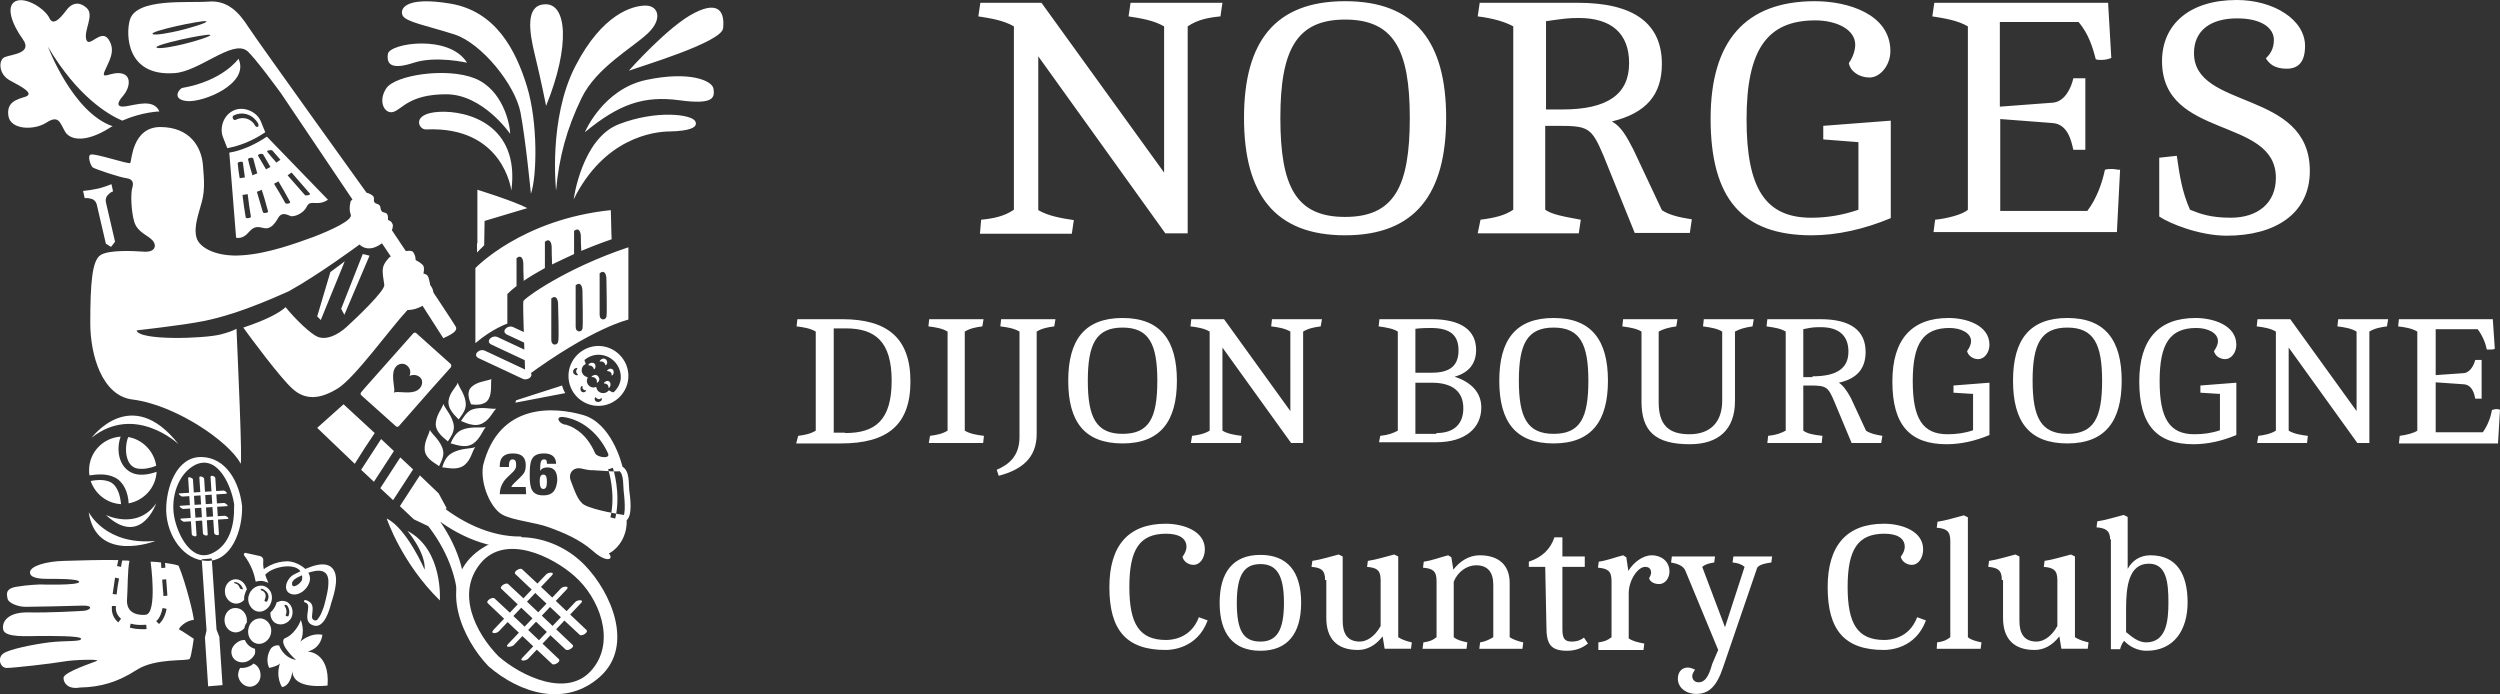 <?xml version="1.0" encoding="utf-8"?>
<!-- Generator: Adobe Illustrator 22.0.1, SVG Export Plug-In . SVG Version: 6.00 Build 0)  -->
<svg version="1.1" id="Calque_1" xmlns="http://www.w3.org/2000/svg" xmlns:xlink="http://www.w3.org/1999/xlink" x="0px" y="0px"
	 viewBox="0 0 625.8 173.8" style="enable-background:new 0 0 625.8 173.8;" xml:space="preserve">
<rect x="0" y="0" width="625.8" height="173.8" fill="#333333" stroke="none"/>
<style type="text/css">
	.st0{fill:#FFFFFF;}
</style>
<g>
	<path class="st0" d="M302.3,155.3c-2.6,7.1-9.2,7.4-10.5,7.4c-9.8,0-14.1-4.9-14.1-15.7c0-10.5,4.8-15.9,14.1-15.9
		c4.4,0,9.8,1.8,9.8,6.4c0,2.3-1.3,3.9-2.8,3.9c-1.3,0-2.5-0.8-2.8-2c0.7-1,1-1.8,1-2.5c0-2.3-2.1-3.3-5.1-3.3
		c-6.6,0-9.2,3.9-9.2,13.3c0,9.3,2.5,13.3,9.2,13.3c1.3,0,6.2-0.3,8.2-5.7L302.3,155.3L302.3,155.3z M305.3,150.9
		c0-7.7,3.4-12,10.2-12c6.7,0,10.2,4.1,10.2,12c0,7.7-3.4,12-10.2,12C308.7,162.9,305.3,158.6,305.3,150.9z M321.4,150.9
		c0-6.9-1.8-9.7-5.9-9.7c-4.1,0-5.9,2.8-5.9,9.7c0,6.9,1.6,9.7,5.9,9.7C319.6,160.6,321.4,157.8,321.4,150.9z M331.7,145.2
		c0-2.5-1-3.1-3.4-3.3l0.2-1.5c2.1-0.3,4.6-1.1,6.6-1.6l1,0.5v16.1c0,3.1,1.1,5.2,4.3,5.2c1.5,0,3.6-1,5.2-3.9v-11.5
		c0-2.5-1-3.1-3.4-3.3l0.2-1.5c2.1-0.3,4.6-1.1,6.6-1.6l1,0.5v20.2c0.7,0.5,2,1,3.4,1.3l-0.2,1.6h-6.6l-0.5-3.1
		c-1.8,2.3-3.9,3.4-6.2,3.4c-5.2,0-7.9-2.8-7.9-8v-9.5H331.7L331.7,145.2z M356.3,160.8c1.5-0.2,2.3-0.5,3.3-1.3v-14.1
		c0-2.5-1-3.1-3.4-3.3l0.2-1.5c2.1-0.3,4.1-1.1,6.1-1.6l0.8,0.5l0.5,3.1c1.6-2.1,3.9-3.6,6.6-3.6c4.8,0,7.5,2.5,7.5,6.9v13.6
		c0.7,0.5,2,1,3.4,1.3l-0.2,1.6h-10.8l0.2-1.6c1.3-0.2,2.3-0.7,3.3-1.3v-13.1c0-3.3-1.5-4.9-4.3-4.9c-2.3,0-4.6,1.6-5.6,4.1v13.9
		c0.8,0.7,2,1,3.4,1.3l-0.2,1.6h-11L356.3,160.8L356.3,160.8z M386.8,141.9h-4.1v-1.3c3.3-1.1,5.4-3.1,6.4-6.1h2v4.8h5.6v2.6h-5.6
		v15.3c0,2.1,0.2,3.4,2.3,3.4c1.5,0,2.5-0.5,3.1-1l1,1.5c-0.7,0.5-2.3,1.8-5.2,1.8c-4.3,0-5.2-1.8-5.2-6.1L386.8,141.9L386.8,141.9z
		 M400.1,160.8c1.5-0.2,2.3-0.5,3.3-1.3v-14.1c0-2.5-1-3.1-3.4-3.3l0.2-1.5c2.1-0.3,4.1-1.1,6.1-1.6l0.8,0.5l0.5,3.4
		c1.3-2.1,3.6-3.9,5.9-3.9c2.1,0,4.4,1.3,4.4,4.1c0,1.5-1,3.1-2.6,3.1c-1.1,0-2.3-0.5-2.5-1.5c0.2-0.2,0.5-1,0.5-1.3
		c0-1-0.5-1.5-1.5-1.5c-1.8,0-4.1,3.3-4.1,6.6v11.3c1,0.7,2.3,1,3.9,1.3l-0.2,1.6h-11.3V160.8z M430.1,162.7l-8.2-19.8
		c-0.5-1.3-2-1.8-3.6-2.1l0.2-1.5h10.8l-0.2,1.5c-1.1,0.2-2,0.3-3,1.1l5.7,15.1l4.9-15.1c-0.8-0.7-1.8-1-3-1.1l0.2-1.5h9.7l-0.2,1.5
		c-1.3,0.2-3.3,0.5-3.6,1.5l-8.5,24.8c-1.6,4.8-3.6,6.6-6.7,6.6c-2.6,0-4.6-1.6-4.6-3.8c0-1.8,1.1-2.8,2.5-2.8
		c0.5,0,1.1,0.2,1.8,0.5c-0.3,0.5-0.7,1.1-0.7,1.6c0,1,0.7,1.6,1.6,1.6c1.5,0,2.5-1.3,3.4-4.6L430.1,162.7z M482.1,155.3
		c-2.6,7.1-9.2,7.4-10.5,7.4c-9.8,0-14.1-4.9-14.1-15.7c0-10.5,4.8-15.9,14.1-15.9c4.4,0,9.8,1.8,9.8,6.4c0,2.3-1.3,3.9-2.8,3.9
		c-1.3,0-2.5-0.8-2.8-2c0.7-1,1-1.8,1-2.5c0-2.3-2.1-3.3-5.1-3.3c-6.6,0-9.2,3.9-9.2,13.3c0,9.3,2.5,13.3,9.2,13.3
		c1.3,0,6.2-0.3,8.2-5.7L482.1,155.3L482.1,155.3z M484.9,160.8c1.5-0.2,2.3-0.5,3.3-1.3v-24.1c0-2.5-1-3.1-3.4-3.3l0.2-1.5
		c2.1-0.3,4.6-1.1,6.6-1.6l1,0.5v30c0.8,0.7,2,1,3.4,1.3l-0.2,1.6h-11L484.9,160.8L484.9,160.8z M501.1,145.2c0-2.5-1-3.1-3.4-3.3
		l0.2-1.5c2.1-0.3,4.6-1.1,6.6-1.6l1,0.5v16.1c0,3.1,1.1,5.2,4.3,5.2c1.5,0,3.6-1,5.2-3.9v-11.5c0-2.5-1-3.1-3.4-3.3l0.2-1.5
		c2.1-0.3,4.6-1.1,6.6-1.6l1,0.5v20.2c0.7,0.5,2,1,3.4,1.3l-0.2,1.6h-6.6l-0.5-3.1c-1.8,2.3-3.9,3.4-6.2,3.4c-5.2,0-7.9-2.8-7.9-8
		v-9.5H501.1L501.1,145.2z M528.2,135c0-2.1-1-2.8-3.4-3l0.2-1.5c2.1-0.3,4.6-1.1,6.6-1.6l1,0.5v13c1.1-2,3-3.4,5.7-3.4
		c6.7,0,9.3,4.9,9.3,11.8s-3.4,12.1-10.3,12.1c-2.3,0-4.3-1.1-5.6-2.5c-0.5,0.7-0.8,1.3-1,2.1h-2.3V135H528.2L528.2,135z
		 M532.3,158.3c1.3,1.1,3,2.5,4.9,2.5c5.1,0,5.6-5.4,5.6-10c0-5.1-0.5-9.7-4.9-9.7c-5.1,0-5.7,5.9-5.7,11.3v5.9H532.3z"/>
	<path class="st0" d="M245.6,55c3-0.3,5.7-0.8,8.2-2.5V6.6c-2.6-1.5-5.7-2-8.9-2.5l0.5-3.4h15.3l30.7,42.5V6.6
		c-2.6-1.5-5.7-2-8.9-2.5l0.5-3.4h23l-0.5,3.4c-3,0.3-5.7,0.8-8.2,2.5v51.8h-5.6l-31.8-44.3v38.5c2.6,1.5,5.7,2,8.9,2.5l-0.5,3.4
		h-23L245.6,55L245.6,55z M311.4,29.5c0-19,7.7-29.2,25.3-29.2s25.3,10.2,25.3,29.2s-7.7,29.4-25.3,29.4S311.4,48.6,311.4,29.5z
		 M352.9,29.5c0-17.2-4.1-24.6-16.2-24.6c-12.1,0-16.2,7.5-16.2,24.6c0,17.2,3.9,24.8,16.2,24.8S352.9,46.7,352.9,29.5z M370.6,55
		c3.8-0.5,6.1-1.1,8.2-2.5V6.6c-2-1.1-4.9-2-8.9-2.5l0.5-3.4H395c13.9,0,21,5.1,21,15.3c0,7.7-3.9,12.3-12.5,14.4
		c2.3,1.3,3.6,3.6,5.4,7.1l7.1,15.1c1.6,1.1,4.1,1.8,7.5,2.3l-0.5,3.4h-13.8L401.4,39c-3-7.1-3.8-7.5-11.5-7.5h-3.1v21
		c1.6,1.1,3.9,1.6,8.9,2.5l-0.5,3.4h-25.3L370.6,55L370.6,55z M391.1,27.4c11.3,0,16.7-3.8,16.7-11.6c0-7.4-4.4-11.3-12.6-11.3
		c-2.8,0-3.9,0.2-8.2,0.8v22.1H391.1z M465.4,35.6l-9-0.7v-3.4l16.9-1.3v24.4c-6.7,2.8-13.5,4.3-19.8,4.3
		c-17.4,0-25.3-9.2-25.3-29.2c0-19.4,8.7-29.4,26.1-29.4c8.4,0,18.9,3.3,18.9,12.5c0,3.6-2.6,6.6-5.2,6.6s-4.8-1.5-5.2-3.6
		c1.1-1.6,1.6-3.3,1.6-4.6c0-3.9-4.8-6.1-10-6.1c-12.1,0-17.2,7.4-17.2,24.8s4.8,24.6,16.2,24.6c4.1,0,8-0.7,11.8-2V35.6L465.4,35.6
		L465.4,35.6z M484.4,55c3-0.3,6.9-1.3,8.2-2.5V6.6c-2.6-1.5-5.7-2-8.9-2.5l0.5-3.4h43.5l0.8,13.8c-0.7,0.3-1.5,0.5-2.6,0.5
		c-0.5,0-1,0-1.3-0.2c-0.7-2.8-1.8-6.4-4.3-9.3h-19.7v21.2l13.3-1c3.1-0.3,4.6-3.9,5.1-6.1h3v17.9h-3c-0.5-2.1-1.3-6.4-5.2-6.7
		l-13.1-1v23h21.8c2.5-3.3,3.8-7.4,4.4-10.3c0.7-0.2,1.1-0.2,1.8-0.2c0.7,0,1.1,0.2,2,0.2l-0.8,15.6h-45.9L484.4,55L484.4,55z
		 M540.3,39.5l4.6-0.5c0.7,4.9,1.3,9,3.3,13.5c2.5,1,5.1,2,10.2,2c6.7,0,11.3-3.6,11.3-10c0-15.4-28.5-9.5-28.5-29.2
		c0-9.2,6.9-15.3,18.7-15.3c9.2,0,17.1,4.9,17.1,11.5c0,3.8-1.5,5.7-4.6,5.7s-4.4-1.3-5.2-2.6c0.8-0.8,2-2.1,2-4.6
		c0-3-3.1-5.4-9.2-5.4c-6.6,0-10.8,3-10.8,8.7c0,14.3,29,9,29,29.5c0,10.7-8.7,16.2-20.8,16.2c-6.9,0-14.4-3.1-16.9-4.8V39.5
		L540.3,39.5z M199.8,109.1c1.6-0.2,3.1-0.5,4.4-1.3V83c-1.3-0.8-3.1-1.1-4.8-1.3l0.2-1.8h11.2c11.2,0,17.1,4.6,17.1,15.6
		S222,111,210.5,111h-11.2L199.8,109.1z M211.6,108.4c7.4,0,11.6-3.1,11.6-13.1c0-9.8-4.1-13.1-11.5-13.1c-2.3,0-2.5,0-3,0v26.1h2.8
		L211.6,108.4L211.6,108.4z M232.8,109.1c1.6-0.2,3.1-0.5,4.4-1.3V83c-1.3-0.8-3.1-1.1-4.8-1.3l0.2-1.8h13.6l-0.3,1.8
		c-1.6,0.2-3.1,0.5-4.4,1.3v24.8c1.3,0.8,3.1,1.1,4.8,1.3l-0.2,1.8h-13.6L232.8,109.1z M249.5,117.6c3-1.3,5.7-3.4,5.7-8.2V83
		c-1.3-0.8-3.1-1.1-4.8-1.3l0.2-1.8h13.6l-0.3,1.8c-1.6,0.2-3.1,0.5-4.4,1.3v25.6c0,6.1-3.8,9-9.5,10.5L249.5,117.6z M267.4,95.3
		c0-10.2,4.1-15.7,13.6-15.7c9.5,0,13.6,5.6,13.6,15.7S290.5,111,281,111C271.5,111,267.4,105.6,267.4,95.3z M289.7,95.3
		c0-9.2-2.1-13.3-8.7-13.3c-6.6,0-8.7,4.1-8.7,13.3s2.1,13.3,8.7,13.3C287.6,108.6,289.7,104.7,289.7,95.3z M298.4,109.1
		c1.6-0.2,3.1-0.5,4.4-1.3V83c-1.3-0.8-3.1-1.1-4.8-1.3l0.2-1.8h8.2l16.6,23V83c-1.3-0.8-3.1-1.1-4.8-1.3l0.2-1.8h12.5l-0.3,1.8
		c-1.6,0.2-3.1,0.5-4.4,1.3v27.9h-3l-17.2-23.9v20.8c1.3,0.8,3.1,1.1,4.8,1.3l-0.2,1.8h-12.5L298.4,109.1L298.4,109.1z M345.5,109.1
		c2-0.2,3.3-0.7,4.4-1.3V83c-1.1-0.7-2.6-1-4.8-1.3l0.2-1.8h13c7.5,0,11.2,2.8,11.2,7.7c0,3.4-1.8,5.7-5.4,6.7
		c4.1,1.3,6.7,3.9,6.7,7.7c0,5.2-4.1,8.7-11.2,8.7h-14.4L345.5,109.1L345.5,109.1z M358.4,93.3c4.6,0,6.7-1.8,6.7-5.6
		s-2.1-5.6-6.9-5.6c-0.8,0-2.3,0-3.9,0.2v11L358.4,93.3L358.4,93.3z M359.6,108.4c4.4,0,6.7-2.3,6.7-6.2c0-4.1-2.6-6.4-7.9-6.4h-4.1
		v12.8h5.2L359.6,108.4L359.6,108.4z M375.3,95.3c0-10.2,4.1-15.7,13.6-15.7c9.5,0,13.6,5.6,13.6,15.7s-4.1,15.7-13.6,15.7
		C379.4,111,375.3,105.6,375.3,95.3z M397.6,95.3c0-9.2-2.1-13.3-8.7-13.3c-6.6,0-8.7,4.1-8.7,13.3s2.1,13.3,8.7,13.3
		C395.5,108.6,397.6,104.7,397.6,95.3z M410.9,83c-1.1-0.7-2.6-1-4.8-1.3l0.2-1.8h13.6l-0.3,1.8c-2.1,0.3-3.3,0.7-4.4,1.3v17.7
		c0,5.7,2.5,8,7.7,8s8.2-3,8.2-8.4V83c-1.1-0.7-2.6-1-4.8-1.3l0.2-1.8H439l-0.3,1.8c-2.1,0.3-3.3,0.7-4.4,1.3v17.4
		c0,7.1-4.1,10.8-11.3,10.8c-8.7,0-12.1-3.3-12.1-10.7V83L410.9,83L410.9,83z M442.6,109.1c2-0.2,3.3-0.7,4.4-1.3V83
		c-1.1-0.7-2.6-1-4.8-1.3l0.2-1.8h13.3c7.5,0,11.3,2.8,11.3,8.2c0,4.1-2.1,6.7-6.7,7.7c1.1,0.7,2,2,3,3.8l3.8,8.2
		c1,0.7,2.3,1,4.1,1.3l-0.3,1.8h-7.4l-4.3-10.3c-1.6-3.8-2-4.1-6.2-4.1h-1.6v11.3c1,0.7,2.1,1,4.8,1.3l-0.2,1.8h-13.6L442.6,109.1z
		 M453.7,94.2c6.1,0,9-2,9-6.2c0-3.9-2.3-6.1-6.9-6.1c-1.5,0-2.1,0-4.4,0.5v12h2.3L453.7,94.2L453.7,94.2z M493.8,98.6l-4.8-0.3
		v-1.8l9-0.7v13.1c-3.6,1.5-7.2,2.3-10.7,2.3c-9.3,0-13.6-4.9-13.6-15.7c0-10.5,4.8-15.9,14.1-15.9c4.4,0,10.2,1.8,10.2,6.7
		c0,2-1.3,3.6-2.8,3.6c-1.3,0-2.5-0.8-2.8-2c0.7-1,1-1.8,1-2.5c0-2.1-2.6-3.3-5.4-3.3c-6.6,0-9.2,3.9-9.2,13.3s2.5,13.3,8.7,13.3
		c2.3,0,4.4-0.3,6.4-1v-9.2L493.8,98.6L493.8,98.6z M503.9,95.3c0-10.2,4.1-15.7,13.6-15.7c9.5,0,13.6,5.6,13.6,15.7
		s-4.1,15.7-13.6,15.7C508,111,503.9,105.6,503.9,95.3z M526.2,95.3c0-9.2-2.1-13.3-8.7-13.3c-6.6,0-8.7,4.1-8.7,13.3
		s2.1,13.3,8.7,13.3C524.1,108.6,526.2,104.7,526.2,95.3z M555.6,98.6l-4.8-0.3v-1.8l9-0.7v13.1c-3.6,1.5-7.2,2.3-10.7,2.3
		c-9.3,0-13.6-4.9-13.6-15.7c0-10.5,4.8-15.9,14.1-15.9c4.4,0,10.2,1.8,10.2,6.7c0,2-1.3,3.6-2.8,3.6c-1.3,0-2.5-0.8-2.8-2
		c0.7-1,1-1.8,1-2.5c0-2.1-2.6-3.3-5.4-3.3c-6.6,0-9.2,3.9-9.2,13.3s2.5,13.3,8.7,13.3c2.3,0,4.4-0.3,6.4-1v-9.2L555.6,98.6
		L555.6,98.6z M565.3,109.1c1.6-0.2,3.1-0.5,4.4-1.3V83c-1.3-0.8-3.1-1.1-4.8-1.3l0.2-1.8h8.2l16.6,23V83c-1.3-0.8-3.1-1.1-4.8-1.3
		l0.2-1.8h12.5l-0.3,1.8c-1.6,0.2-3.1,0.5-4.4,1.3v27.9h-3l-17.2-23.9v20.8c1.3,0.8,3.1,1.1,4.8,1.3l-0.2,1.8h-12.5L565.3,109.1
		L565.3,109.1z M600.7,109.1c1.6-0.2,3.6-0.7,4.4-1.3V83c-1.3-0.8-3.1-1.1-4.8-1.3l0.2-1.8H624l0.5,7.4c-0.3,0.2-0.8,0.2-1.3,0.2
		c-0.2,0-0.5,0-0.7,0c-0.3-1.5-1-3.4-2.3-5.1h-10.5v11.5l7.1-0.5c1.6-0.2,2.5-2.1,2.8-3.3h1.6v9.7h-1.6c-0.2-1.1-0.7-3.4-2.8-3.6
		l-7.1-0.5v12.5h11.8c1.3-1.8,2-3.9,2.3-5.6c0.3,0,0.7-0.2,1-0.2c0.3,0,0.7,0,1,0.2l-0.5,8.4h-24.8L600.7,109.1L600.7,109.1z"/>
</g>
<path class="st0" d="M86.3,58.9h-0.9L85,60.1L86.3,58.9z M82.7,68.1l-3.3,11.1l0.9,0.9l6-14.7C85.2,66.3,83.7,67.3,82.7,68.1
	L82.7,68.1z M94.3,59.5l0.2-0.2l-0.2-0.2V59.5z M91.7,63.8c-0.4-0.1-0.7-0.2-0.9-0.2l-5.4,13.7l0.8,1.5L92.5,64
	C92.2,63.9,92,63.9,91.7,63.8L91.7,63.8z M139.4,87c-3.6-1.7-7.3-3.4-10.9-5.1c-1.4-0.7-3.3,1.1-1.5,1.9c3.6,1.7,7.3,3.4,10.9,5.1
	C139.3,89.6,141.1,87.8,139.4,87z M107.7,71.4c0,0-0.1-0.7-0.4-1.8s-1.3-1.1-1.3-1.1s0.3-1.3,0-1.9s-1.4-1.2-1.8-1.4
	c-0.4-0.2,0.1-0.6-0.7-2s-5.9,1.1-5.9,1.1s-1.4,1.3-1.7,2.6c-0.3,1.3,0.1,2.9,0.3,4.4s-7.1,8.4-9.4,10.5s-5.1,3.4-7.3,2.5
	c-1.7-0.7-5.5-4.3-8-7.4c-1.7,1.5-4.9,3.2-10.6,5.1c1.8,2.5,9.2,12.5,12.3,15.3c3.4,3.1,7.2,2.5,11.4-0.1S97.8,82.1,102,77.6
	c3.1,0,5.4-2,6.2-3.4S107.7,71.4,107.7,71.4L107.7,71.4z M55.3,83.7c-4.2,1.1-20.6,1.6-21.1-1c0,0,11.7-1.3,16.6-2.3
	c9.9-1.9,21.3-7.5,21.5-7.5C79.9,68.7,90,61.2,90,61.2s1.6,1.9,4.5,0.4s4.1-4.5,3.8-5.4s-0.9-1-1.1-1.1s0.1-0.9-0.3-1.5
	s-1-0.2-1.4-0.8s-0.1-1.1-0.6-1.5s-1.3-0.3-1.3-1.1s0.2-1.1-1.3-1.8s-4.5,1.9-4.5,1.9s-0.6,2,0,3.4s-4.9,3.9-9.3,5.6
	c-4.4,1.6-11.5,4.2-17.8,4.6c-6.3,0.5-10.8-1.8-11.5-4.4c-0.8-2.7,0.6-6.2,1.3-8.9s0.7-4.7,0.3-9.3s-3.3-9.4-10.5-9.5
	c-7.3-0.1-7.3,8.6-7.7,9c-0.4,0.4-8.8-2.5-9.9-2.1c-0.9,0.3,0,2.8,0.5,3.2s6.8,2.5,8.4,2.7c1.7,0.2,1.9,1.2,1.5,2.5
	s-0.3,5.7,0.5,8.4s3.5,3.4,4.6,4.7c1.2,1.4,0.5,3-2.2,2.8s-8.9-0.5-10.9,0.9s-2.5,6.7-2.5,17c0,7.9,2.9,18.1,10.5,19.1
	c10.8,1.3,24.3,10.6,27.1,16c0.6,1.2-0.8-28.8-1-33.7C58.1,82.9,56.8,83.3,55.3,83.7L55.3,83.7z M12,11.7
	c7.4,12.5,15.1,17,18.6,18.5c5-2.2,9.3-2.3,9.3-2.3c-1.4-3.2-5.7-1.7-8.3-1.3c-2.5,0.4-2.4-0.8-0.8-2.6c1.6-1.8,2.3-5-0.3-5.6
	c-2.6-0.6-5.3,1.8-4.3-0.6s2.9-5,1-7.9s-4.9,2.3-5.6,0s2.1-6.1,0.1-7.9S18,0.9,16.9,2.2c-1.1,1.4-3.4,4.7-4.5,2.4
	c-1-2.3-5.9-5.5-8.5-4.3C1.3,1.6,3.1,6.2,5.7,9.8c2.6,3.6-2.9,3.8-4.5,4.5c-1.6,0.6-1.7,4.3,1.4,5.9c3,1.6,6,3.2,3.8,4
	c-2.2,0.7-4.8,1.3-4.3,4.8s6.4,3.7,9.5,1.7s3.4,0,4.6,2.1c1.1,2.1,4.8,3.2,11.1-0.7c0.3-0.2,0.6-0.4,0.9-0.5
	C18.2,28.2,12,11.7,12,11.7L12,11.7z M32.1,109.4c-1,2.4-0.9,7.4,2.4,7.9c1.5,0.2,3.1-0.1,4.6-0.7C38.6,113,35.7,110,32.1,109.4
	L32.1,109.4z M32.7,118.2c-3.1-1.7-3.6-5.8-2.5-8.9c-4.4,0.3-7.9,3.9-7.9,8.4c0,0.4,0,0.9,0.1,1.3c2.1-0.3,4.2-0.5,6.3,0.5
	c2.3,1.1,3.4,3.9,3.5,6.5c3.8-0.7,6.8-3.9,7-7.9C37,118.9,34.5,119.2,32.7,118.2z M27.2,120.5c-1.5-0.5-3-0.4-4.5-0.1
	c1.1,3.2,4,5.6,7.6,5.8C30.1,123.9,29.3,121.2,27.2,120.5L27.2,120.5z M48.5,155.2c0.1-0.8-2-9.4-3.8-13.6c-0.7-0.3-2.1-0.5-3.4-0.7
	l0.1,1.2l-1,0.1l-0.1-1.4c-1.4-0.2-2.6-0.2-2.6-0.2s1.8,13.1-1.3,13.3c-3.1,0.2-4.8-1.2-4.6-3.9c0.2-2.7,0.1-7.3,0.6-9.6
	c-0.4-0.1-1.1-0.1-1.8-0.1c-0.1,0.3-0.2,0.9-0.3,1.6l-1-0.2c0.1-0.6,0.2-1.1,0.3-1.5c-3.9-0.1-10,0.1-13.5,0.2
	c-4.6,0.1-8.6,1.3-8.6,2.9s3.3,1.6,4.5,1.6s8.1-0.1,7.8,0.8c-0.3,0.9-9.8,0.6-9.8,0.6s-3.2,0.1-6,0.6s-2.3,2-2.1,3s2.5,2,4.5,2
	s11.2-0.2,14.2-0.3s2.1,1.2,0.3,1.3c-1.5,0.1-8.2,0.5-13.8,0.4c-5-0.1-6.7,2.2-6.3,4.3s6.4,1.6,8.9,1.6s10.6-0.1,10.6,0.7
	c0,0.8-3.7,0.4-8,0.9c-3.9,0.5-10,1.7-11.5,2.8s-0.8,3.6,0.9,3.6s11.4-1.1,14.2-1.6s9.1-0.6,8.4-0.2s-8.4,2.8-8.4,4.3
	s1.4,2.9,4.1,2.4c5.1-0.1,9.4-1.3,14.2-4.4c4.8-3.1,12.9-2.1,13.3-2.8c0.4-0.6,1-5,1-5s-3.1-2.1-3.6-2.3
	C44.4,157.4,46.6,155.2,48.5,155.2L48.5,155.2z M28.8,144.6l1,0.2c-0.3,1.5-0.5,2.9-0.6,4l-1-0.1C28.4,147.5,28.6,146.1,28.8,144.6z
	 M29.6,155.8c-1-0.9-1.6-2-1.6-3.4v-0.2c0-0.1,0-0.3,0-0.5h1c0,0.1,0,0.3,0,0.4v0.2c0,1,0.5,1.9,1.3,2.6
	C30.3,154.9,29.6,155.8,29.6,155.8z M36.3,157.5c-0.2,0-0.3,0-0.5,0c-1.2,0-2.3-0.1-3.3-0.4l0.2-1c1,0.3,2.2,0.4,3.5,0.3
	c0.1,0,0.3,0,0.4,0l0.1,1C36.6,157.5,36.4,157.5,36.3,157.5z M39.8,156.2l-0.7-0.7c0.8-0.7,1.3-1.8,1.6-3.3l1,0.2
	C41.4,154.1,40.7,155.4,39.8,156.2z M40.9,149.2c0-0.4,0-0.9-0.1-1.4l-0.2-2.7l1-0.1l0.2,2.7c0,0.5,0.1,1,0.1,1.4L40.9,149.2z
	 M128,47.7c0,0-1.9-16.2-21.4-15.3c-1.8,0.1-3.8-4,3.3-4.4S130.2,31.2,128,47.7L128,47.7z M127.7,33.5c0,0-6.8-9.9-16-9.9
	s-11,3.7-13.2,4.4c-2.2,0.7-4-2.6-1.8-5.9s15-5.3,22.1-2.5S127.7,31.2,127.7,33.5z M116.9,15.7c0,0-7.8-1.8-13.3,0s-6.9,0.5-6.5-2.2
	S112.5,8.5,116.9,15.7z M132.9,48.5c0,0-1.3-13.4-2.6-20.3s-9.7-17.4-16.6-19.6c-6.9-2.2-12.1-3.1-12.9-4.7c-0.8-1.6,0.5-4.9,11.9-3
	s16.4,11.6,19.2,20.7S134.4,44.2,132.9,48.5L132.9,48.5z M139.2,47.7c0,0-2-17.9,4.8-31.1s14.4-15.2,17.6-15.2c3.3,0,4.3,3.5,0.5,7
	c-3.8,3.6-12.8,8.5-16.5,16.1S139.9,39.4,139.2,47.7L139.2,47.7z M136.7,26.5c0,0-1.3-6.6-2.8-12.7s-2.3-12.3,2.2-12.7
	C142,0.4,142.8,11.5,136.7,26.5L136.7,26.5z M157.4,17.7c0,0,10-11.3,16.5-14.5c6.5-3.3,7.5,0.4,7.1,3.9S160.4,16.6,157.4,17.7
	L157.4,17.7z M146.4,33.1c0,0,4.5-10.8,15.4-13.1c10.9-2.3,16.5,0.2,16.8,2.2c0.3,2.1,0.3,4.1-8.5,2.9C161.2,23.9,155,26,146.4,33.1
	z M143.6,49.9c0,0,2-15.2,11.3-18.8c9.3-3.6,18.1-2.5,19.1-0.8s-1.8,2.5-6.2,2.6C163.5,32.9,151.2,34.6,143.6,49.9L143.6,49.9z
	 M131,75.4c-0.2,0.8,0.5,19,0.5,19C148.3,82,157.3,80,157.3,80V61.9C141.4,67.2,131.2,74.7,131,75.4z M139.7,85.6
	c-0.2,0.9-1.7,1-1.7-0.5s0-10.4,0-10.4c1.3-1,1.7,0.4,1.7,1.5C139.7,77.4,140,84.7,139.7,85.6z M145.8,82.3c-0.2,0.9-1.7,1-1.7-0.5
	s0-10.4,0-10.4c1.3-1,1.7,0.4,1.7,1.5S146,81.4,145.8,82.3z M151.8,79.3c-0.2,0.9-1.7,1-1.7-0.5s0-10.4,0-10.4
	c1.3-1,1.7,0.4,1.7,1.5C151.8,71.1,152,78.4,151.8,79.3z M152.9,52.6C130.6,54.9,119,67.1,119,67.1v18.8c4.2-3.6,8-4.9,8-4.9
	s0-1.7,0-7.4c0.7-0.7,1.5-1.4,2.3-2c0-3.1,0-7,0-7c1.3-1,1.7,0.4,1.7,1.5c0,0.5,0,2.3,0.1,4.2c1.6-1.1,3.5-2.2,5.3-3.2
	c0-3,0-6.6,0-6.6c1.3-1,1.7,0.4,1.7,1.5c0,0.5,0,2.3,0.1,4.2c1.9-0.9,3.7-1.8,5.5-2.6c0-2.8,0-5.8,0-5.8c1.3-1,1.7,0.4,1.7,1.5
	c0,0.5,0,1.9,0.1,3.5c4.3-1.8,7.6-2.9,7.6-2.9S153,57.3,152.9,52.6L152.9,52.6z M132.3,92.9c-3.6-1.7-7.3-3.4-10.9-5.1
	c-1.4-0.7-3.3,1.1-1.5,1.9c3.6,1.7,7.3,3.4,10.9,5.1C132.2,95.5,134.1,93.8,132.3,92.9z M135.5,89.5c-3.6-1.7-7.3-3.4-10.9-5.1
	c-1.4-0.7-3.3,1.1-1.5,1.9c3.6,1.7,7.3,3.4,10.9,5.1C135.4,92.1,137.3,90.3,135.5,89.5z M119.5,60.9V47.5c0,0,9.1,2.8,12.5,4.6
	l-10.7,3.2l-0.1,6.1l-1.8,1.8v-2.3L119.5,60.9L119.5,60.9z M58.6,126.7c0.1,4.7-1.1,9.6-5.3,11.7c-5.3,2.7-8.9-4.6-9.7-9.1
	c-0.9-4.9,1-10.7,5.2-12.9c5.8-2.9,9.4,5.7,9.9,10.5c0.1,1,2,0.9,1.9-0.2c-0.7-6.2-4.1-12.2-10.2-12.3c-6.2-0.1-8.9,7.7-8.8,13.5
	c0.2,6.3,4.4,12.4,10.2,12.5c6.2,0.1,8.9-7.7,8.8-13.5C60.5,125.9,58.5,125.7,58.6,126.7L58.6,126.7z M54.9,168l-2.5,0.2L50.5,140
	l2.5-0.2L54.9,168z M55.7,171.5l-3.6,0.3l-0.8-12.2l0.4-1.8l2.5-0.2l0.7,1.8L55.7,171.5z"/>
<path class="st0" d="M47.6,119.9l0.9,14"/>
<path class="st0" d="M47.1,119.7c0.3,4.7,0.6,9.3,0.9,14c0,0.5,1.2,0.8,1.2,0.3c-0.3-4.7-0.6-9.3-0.9-14
	C48.2,119.6,47,119.2,47.1,119.7z"/>
<path class="st0" d="M50.5,119.7l0.9,14"/>
<path class="st0" d="M49.9,119.5c0.3,4.7,0.6,9.3,0.9,14c0,0.5,1.2,0.8,1.2,0.3c-0.3-4.7-0.6-9.3-0.9-14
	C51,119.4,49.9,119,49.9,119.5z"/>
<path class="st0" d="M53.3,119.5l0.9,14"/>
<path class="st0" d="M52.7,119.4c0.3,4.7,0.6,9.3,0.9,14c0,0.5,1.2,0.8,1.2,0.3c-0.3-4.7-0.6-9.3-0.9-14
	C53.9,119.2,52.7,118.8,52.7,119.4z"/>
<path class="st0" d="M56.2,123.2l-10.9,0.7"/>
<path class="st0" d="M55.9,122.8c-3.6,0.2-7.3,0.5-10.9,0.7c-0.7,0,0.3,0.8,0.7,0.8c3.6-0.2,7.3-0.5,10.9-0.7
	C57.2,123.5,56.2,122.7,55.9,122.8z"/>
<path class="st0" d="M56.4,126.3l-10.9,0.8"/>
<path class="st0" d="M56.1,125.9c-3.6,0.2-7.3,0.5-10.9,0.7c-0.7,0,0.3,0.8,0.7,0.8c3.6-0.2,7.3-0.5,10.9-0.7
	C57.4,126.7,56.4,125.9,56.1,125.9z"/>
<path class="st0" d="M56.6,129.5l-10.9,0.7"/>
<path class="st0" d="M56.3,129.1c-3.6,0.2-7.3,0.5-10.9,0.7c-0.7,0,0.3,0.8,0.7,0.8c3.6-0.2,7.3-0.5,10.9-0.7
	C57.6,129.8,56.6,129.1,56.3,129.1z M124.8,164.3c-5.8-5.9-10.7-15.8-4.5-23.3s18-1.7,23.5,3.2c6.2,5.4,10.4,16.2,4.5,23.3
	C142.2,175,130.4,169.2,124.8,164.3c-1.4-1.2-3.9,1.4-2.5,2.5c8,6.9,19.4,10.3,28,2.5c8.5-7.8,2.6-21.1-3.9-27.8
	c-7.3-7.6-19.9-9.9-28-2.5c-8.5,7.8-2.6,21.1,3.9,27.8C123.6,168.2,126.1,165.6,124.8,164.3z"/>
<path class="st0" d="M145.9,158.3l-16-15.2"/>
<path class="st0" d="M146.8,157.7c-5.4-5.1-10.7-10.2-16.1-15.2c-0.5-0.5-2.3,0.6-1.7,1.2c5.4,5.1,10.7,10.2,16.1,15.2
	C145.6,159.4,147.4,158.3,146.8,157.7z"/>
<path class="st0" d="M142.5,162l-16.1-15.3"/>
<path class="st0" d="M143.3,161.4c-5.4-5.1-10.7-10.2-16.1-15.2c-0.5-0.5-2.3,0.6-1.7,1.2c5.4,5.1,10.7,10.2,16.1,15.2
	C142.2,163.1,144,161.9,143.3,161.4z"/>
<path class="st0" d="M139.1,165.6L123,150.4"/>
<path class="st0" d="M139.9,165c-5.4-5.1-10.7-10.2-16.1-15.2c-0.5-0.5-2.3,0.6-1.7,1.2c5.4,5.1,10.7,10.2,16.1,15.2
	C138.7,166.7,140.5,165.6,139.9,165z"/>
<path class="st0" d="M131.5,164.8l13.2-14"/>
<path class="st0" d="M132.2,164.9c4.4-4.6,8.8-9.3,13.2-13.9c1-1-0.9-0.9-1.4-0.3c-4.4,4.6-8.8,9.3-13.2,13.9
	C129.8,165.6,131.6,165.5,132.2,164.9z"/>
<path class="st0" d="M127.9,161.3l13.2-13.9"/>
<path class="st0" d="M128.6,161.5c4.4-4.6,8.8-9.3,13.2-13.9c1-1-0.9-0.9-1.4-0.3c-4.4,4.6-8.8,9.3-13.2,13.9
	C126.2,162.2,128,162,128.6,161.5z"/>
<path class="st0" d="M124.2,157.9l13.2-14"/>
<path class="st0" d="M124.9,158c4.4-4.6,8.8-9.3,13.2-13.9c1-1-0.9-0.9-1.4-0.3c-4.4,4.6-8.8,9.3-13.2,13.9
	C122.6,158.8,124.4,158.6,124.9,158z M130.4,134.3c-7.8,0.1-15.5-3.8-21.3-8.8c-0.4-0.3-2.3,2.4-1.7,2.9c5.8,5,13.6,8.8,21.5,8.8
	C129.8,137.3,131,134.3,130.4,134.3z M116.4,148.9c0.1-8-3.8-15.8-8.8-21.7c-0.2-0.3-2.3,2.2-1.7,2.9c4.9,5.7,8.7,13.4,8.7,21.1
	C114.6,152,116.4,149.6,116.4,148.9z M95.4,109.9c-1.7,2.6-3.3,5.1-5,7.7l3.2,3c1.7-2.6,3.3-5.1,5-7.7L95.4,109.9z M100.2,114.5
	c-1.7,2.6-3.3,5.1-5,7.7l3.2,3c1.7-2.6,3.3-5.1,5-7.7L100.2,114.5z M109.8,123.5l-4.7-4.5c-1.7,2.6-3.3,5.1-5,7.7l3.5,3.3l3.8,1.8
	l4.4-4.6L109.8,123.5L109.8,123.5z M93.8,108.4l-7.8-7.2l-6.6,5.9l9.4,9C90.4,113.5,92.1,110.9,93.8,108.4L93.8,108.4z M24.6,47.2
	c-1.4,0.3-2.7,0.5-3.8,0.6l0.4,1.8c0.8-0.1,1.3,0.1,1.8,0.2c0.6,0.2,1,0.7,1.2,1.3l2.3,9.9l1.3,0.8l1-1.3l-2.3-9.9
	c-0.1-0.6,0-1.2,0.4-1.7c0.4-0.4,0.8-0.8,1.4-1l-0.4-1.8C26.9,46.5,25.8,46.9,24.6,47.2z M59.7,14.7c0,0-3.8,5.5-14,7.3
	c-0.8,0.1-2.9,2.9,1.1,3.3C50.8,25.7,62.6,21,59.7,14.7L59.7,14.7z M44.7,111.2c0,0-10.9-10.3-21.8-1.6
	C22.9,109.7,32.8,96,44.7,111.2z M22.2,128.2c0,0,4.2,8.4,16.7,7.2C38.8,135.5,24.1,141.1,22.2,128.2z M26.5,128.9
	c0,0,7.8,3.9,12.6-2.9C39.1,126,35.3,137.1,26.5,128.9z M66.4,33.1l-1.1-2.7c-0.9-2.3-4.1-3.9-6.7-2.8c-2.6,1.1-3.7,4.3-2.8,6.7
	l1.1,2.8c1.4-0.3,3-0.7,4.7-1.4C63.5,34.9,65.1,34,66.4,33.1z M58.5,28.9c2.5-1.2,5,0,6.1,2c0.1,0.2,0.2,0.6,0,0.8s-0.6,0-0.7-0.2
	C63,29.8,61,29,59,30C58.4,30.3,57.9,29.2,58.5,28.9L58.5,28.9z M66.8,34.2c-1.3,0.9-2.9,1.8-4.7,2.6c-1.7,0.7-3.3,1.2-4.7,1.4
	l1.7,21.3c0,0,1.6,0.5,3.1-1.3s2.5-1.4,3.9-1.1s2.5-0.7,3.5-2.5s2.5-0.7,3.2-0.5s3.1-0.5,4-2.4s2.6,0.1,5.3-1.7L66.8,34.2z
	 M62.8,54.2c0.1,0.4-1.3,0.6-1.3,0.2c-0.3-1.9-0.6-3.7-0.8-5.6c0.4-0.1,0.8-0.1,1.3-0.2C62.2,50.5,62.5,52.4,62.8,54.2z M61.3,44.4
	c-0.6,0.1-1,0.2-1.3,0.2c-0.2-1.2-0.4-2.4-0.5-3.7c-0.1-0.4,1.3-0.6,1.3-0.2C61,42,61.1,43.2,61.3,44.4z M67.1,52.9
	c0.1,0.4-1.2,0.6-1.3,0.2c-0.5-1.7-1-3.4-1.5-5.1c0.4-0.1,0.8-0.3,1.2-0.5C66.1,49.2,66.6,51.1,67.1,52.9z M64.4,43.4
	c-0.4,0.2-0.9,0.3-1.2,0.5c-0.4-1.3-0.8-2.6-1.1-4c-0.1-0.4,1.2-0.6,1.3-0.2C63.7,41,64.1,42.2,64.4,43.4z M66.6,42.4
	c-0.7-1.1-1.3-2.3-2-3.4c-0.2-0.4,1.1-0.7,1.3-0.3c0.6,1,1.2,2.1,1.8,3.1C67.3,42,66.9,42.2,66.6,42.4L66.6,42.4z M71.4,50.8
	c-0.9-1.6-1.8-3.2-2.8-4.8c0.4-0.2,0.7-0.4,1.1-0.6c1,1.7,2,3.4,2.9,5.1C72.9,50.9,71.6,51.2,71.4,50.8z M69.2,40.7
	c-0.8-0.9-1.6-1.8-2.3-2.7c-0.3-0.3,1-0.6,1.3-0.3c0.7,0.8,1.4,1.6,2,2.3C69.8,40.2,69.5,40.5,69.2,40.7z M76.3,48.8
	c-1.4-1.6-2.9-3.3-4.3-4.9c0.3-0.2,0.6-0.5,1-0.7c1.5,1.8,3.1,3.5,4.6,5.3C77.8,48.8,76.5,49.1,76.3,48.8L76.3,48.8z M77,163.1
	c3.5-0.9,3.7-4.2,3.7-4.2c-3.1-0.6-5.5,1.7-5.5,1.7c1.3-2.6,0.1-5.4,0.1-5.4c-0.6,1.8-2.1,3.6-3.4,4.3c-0.2,0.1-0.5,0.2-0.8,0.4
	c-1.2,1.6,3,5.3,3,5.3c-3.2-0.6-4.2-3.5-4.2-3.6c-0.6-0.2-1.7,0.1-2.2,0.9c-1.5,2.7-0.3,4.7-0.3,4.7c2.6-0.6,2.7-1.2,2.7-1.2
	c-1.2,3.5,0.5,6,0.5,6c2.3-0.4,2.6-4,2.6-4c0.1,4.8,8.8,3.6,8.8,3.6C82.6,163.1,77,163.1,77,163.1L77,163.1z M65.2,145.1
	c0.5-0.7,1.1-1.2,1.7-1.7c2.4-2,9.4-2.9,8.7,1.7c-0.1,0.8-2.6,2.7-2.5,0.9c0.1-1.1,2.1-1.8,3-2.2c2.3-1,5.9-2,6.1,1.5
	c0.1,2-0.5,4.1-1,6.1c-0.2,0.8-0.6,1.6-0.9,2.4c-0.2,0.4-0.4,0.7-0.7,1.1c-0.4,0.8-1.6,0.4-1.5-0.6c0.1-1.7,0.7-3.2-1.3-4
	c-0.6-0.3-1.2,0.3-0.2,0.6c1.7,0.7-1.4,4.8,2,5.7c2.6,0.7,3.9-4,4.3-5.6c0.8-2.5,2.4-7.4-0.2-9.2c-2.4-1.6-6.9,0.9-9.1,2
	c-1.8,0.9-3.1,4.1-0.7,4.9c2.3,0.7,4.8-1.9,4.7-4c-0.1-2.4-3.6-4.2-5.6-4.2c-3.1,0-6.2,1.5-8.1,4.1
	C63.5,144.9,64.9,145.5,65.2,145.1L65.2,145.1z M66.1,146.7c-0.2-0.1-0.5-0.1-0.8-0.1c-0.4,0-0.8,0.1-1.2,0.3c0,0.7,0,1.1,0,1.1
	l1.2-1.2c0,0,1.8,1.6,2.3,1.2C67.2,147.4,66.7,146.9,66.1,146.7z M64,145.6c0.4-0.1,0.9-0.2,1.3-0.2s0.8,0.1,1.1,0.2
	s0.5,0.2,0.8,0.3c0-0.1-0.1-0.1-0.1-0.2c-1.2-2.7-1.3-4.4-1.2-5.3c0.1-0.6-0.3-1.1-0.8-1.2l-3.6-0.8c-0.3-0.1-0.6,0.3-0.4,0.6
	C63,141.5,63.7,143.9,64,145.6z M65.8,154.9c-0.2-0.1-0.4-0.1-0.7-0.1c-1.4,0-2.6,1-2.9,2.5c-0.4,1.7,0.5,3.4,2,3.8s3.2-0.7,3.6-2.4
	c0.2-0.8,0.1-1.7-0.3-2.4S66.5,155.1,65.8,154.9L65.8,154.9z M56.2,155.4c0.1,1.7,1.4,3,3,2.9c0.8-0.1,1.5-0.5,2-1.1v-0.1
	c0.1-0.5,0.3-0.9,0.6-1.3c0-0.2,0-0.5,0-0.7c-0.1-1.6-1.3-2.9-2.8-2.9c-0.1,0-0.1,0-0.2,0C57.3,152.2,56.1,153.7,56.2,155.4z
	 M62.7,171.9c1.5-0.1,2.7-1.5,2.5-3.2c-0.1-1.2-0.7-2.1-1.7-2.6c-0.3,0.2-0.6,0.5-0.9,0.6c-0.6,0.3-1.3,0.5-2,0.5
	c-0.2,0-0.3,0-0.5,0c-0.3,0.5-0.5,1.2-0.5,1.9C59.8,170.7,61.2,172,62.7,171.9L62.7,171.9z M63.8,162.4c-1.2-0.3-2.1-1.2-2.5-2.2
	h-0.1c-0.5,0-1,0.1-1.5,0.4c-0.7,0.4-1.3,1-1.6,1.7s-0.2,1.5,0.1,2.1c0.5,0.9,1.4,1.4,2.5,1.4c0.5,0,1-0.1,1.5-0.4
	c0.7-0.4,1.3-1,1.6-1.7C63.9,163.3,63.9,162.8,63.8,162.4z M67.8,148.2c-0.4-0.7-1-1.3-1.7-1.5c-0.2-0.1-0.5-0.1-0.8-0.1
	c-1.3,0-2.6,1-3,2.4c-0.3,0.8-0.2,1.7,0.2,2.5c0.4,0.7,1,1.3,1.7,1.5c1.5,0.5,3.2-0.6,3.7-2.3C68.2,149.8,68.1,149,67.8,148.2
	L67.8,148.2z M66.9,150.5c-0.1,0.3-0.8,0-0.7-0.2c0.3-0.6,0.5-1.4,0-2c-0.1-0.2-0.3-0.3-0.5-0.4c-0.1,0-0.2-0.1-0.2-0.1
	c-0.4-0.1-0.3-0.5,0.1-0.4c0.4,0.1,0.8,0.4,1.1,0.7C67.4,148.9,67.3,149.7,66.9,150.5L66.9,150.5z M71.9,150.7
	c-0.4-0.2-0.8-0.3-1.2-0.3c-0.5,0-1,0.2-1.5,0.4c0,0.1,0,0.1,0,0.2c-0.3,0.9-0.8,1.7-1.5,2.3c-0.1,1.1,0.4,2.2,1.3,2.7
	c0.4,0.2,0.8,0.3,1.2,0.3c1.1,0,2.1-0.6,2.7-1.6C73.6,153.3,73.2,151.5,71.9,150.7z M72.2,154.2c-0.1,0.2-0.8,0-0.7-0.2
	c0.4-0.8,0.2-1.7-0.3-2.4c-0.1-0.1,0.1-0.2,0.2-0.2c0.2,0,0.4,0.1,0.5,0.2C72.4,152.3,72.6,153.3,72.2,154.2z M59,145
	c-1.6,0-2.8,1.5-2.7,3.1c0,1.6,1.3,3,2.8,3h0.1c0.7,0,1.4-0.4,1.9-0.9c0-0.5,0-1,0.2-1.5c0.1-0.4,0.3-0.8,0.5-1.2
	C61.4,146,60.3,145,59,145z M60.1,147.3c-0.2-0.4-0.4-0.9-0.8-1.1c-0.1,0-0.4-0.1-0.2-0.1c-0.2,0-0.4-0.1-0.5-0.2s0.1-0.2,0.2-0.2
	c1,0.1,1.7,0.8,2,1.7C61,147.6,60.2,147.5,60.1,147.3L60.1,147.3z M149.8,101.6c4.1,0,7.5-3.4,7.5-7.5s-3.4-7.5-7.5-7.5
	s-7.5,3.4-7.5,7.5C142.3,98.3,145.7,101.6,149.8,101.6z M143.5,92.7c0.1-0.1,0.2-0.3,0.3-0.4c0.2-0.1,0.4-0.2,0.6-0.2
	c0.1,0,0.1,0.1,0.1,0.2c-0.1,0.1-0.1,0.2-0.2,0.3c-0.1,0.2-0.1,0.5,0,0.7s0.2,0.3,0.3,0.4c0.1,0,0.1,0.2,0,0.2s-0.3,0.1-0.4,0
	c-0.1,0-0.1,0-0.2-0.1c-0.1,0-0.2-0.1-0.3-0.2C143.5,93.5,143.4,93.1,143.5,92.7L143.5,92.7z M153.6,98.2c-0.4,0-0.7-0.2-1-0.4
	c-0.1-0.1-0.2-0.1-0.3,0c-0.3,0.4-0.8,0.6-1.3,0.6c-0.9,0-1.6-0.6-1.7-1.4c0-0.1-0.1-0.2-0.2-0.1c-0.2,0-0.3,0.1-0.5,0.1
	c-1,0-1.7-0.8-1.7-1.7c0-0.3,0.1-0.5,0.2-0.7c0-0.1,0-0.2-0.1-0.2c-0.8-0.2-1.4-0.9-1.4-1.7c0-0.7,0.4-1.3,0.9-1.5
	c0.1-0.1,0.1-0.2,0.1-0.3c-0.2-0.2-0.2-0.5-0.3-0.8c1-0.8,2.2-1.3,3.5-1.3c3.1,0,5.6,2.5,5.6,5.6C155.4,95.8,154.7,97.2,153.6,98.2z
	 M145.3,97.4c0-0.4,0.1-0.7,0.4-0.8c0.1,0,0.2,0.1,0.1,0.1c0,0.1,0,0.2,0,0.3c0,0.4,0.4,0.7,0.8,0.7c0.1,0,0.2,0.1,0.1,0.2
	s-0.3,0.2-0.5,0.3c-0.2,0-0.3,0-0.5-0.1s-0.3-0.3-0.4-0.5C145.4,97.5,145.4,97.4,145.3,97.4L145.3,97.4z M149.1,100.4
	c-0.1-0.1-0.2-0.2-0.2-0.3s-0.1-0.3,0-0.4c0-0.1,0-0.2,0.1-0.2c0-0.1,0.2-0.1,0.2,0s0.1,0.2,0.2,0.2c0.3,0.3,0.7,0.3,1.1,0
	c0.1-0.1,0.2,0,0.2,0.1c0,0.2-0.1,0.3-0.2,0.5c0,0,0,0.1-0.1,0.1C150,100.7,149.4,100.7,149.1,100.4L149.1,100.4z M151.4,91
	c0.1,0.1,0.1,0.2,0.1,0.3s0.1,0.2,0.2,0.1c0.3-0.3,0.4-0.7,0.2-1.1c-0.2-0.5-0.8-0.7-1.3-0.4c-0.2,0.1-0.4,0.3-0.5,0.5
	c0,0.1,0.1,0.1,0.1,0.1C150.7,90.4,151.2,90.6,151.4,91z M148.5,92c0.1,0.1,0.1,0.2,0.1,0.3s0.1,0.2,0.2,0.1
	c0.3-0.3,0.3-0.7,0.2-1.1c-0.2-0.5-0.8-0.6-1.3-0.4c-0.2,0.1-0.4,0.3-0.4,0.5c0,0.1,0.1,0.1,0.1,0.1C147.7,91.4,148.2,91.6,148.5,92
	L148.5,92z M152.6,92.3c-0.2,0.1-0.4,0.2-0.6,0.4c-0.1,0.1,0,0.2,0.1,0.2c0.5,0,0.9,0.3,1,0.7c0,0.1,0,0.2,0,0.3s0.1,0.2,0.1,0.1
	c0.3-0.2,0.5-0.6,0.4-1C153.6,92.5,153.1,92.2,152.6,92.3z M151.8,95.4c-0.2,0.1-0.4,0.2-0.6,0.4c-0.1,0.1,0,0.2,0.1,0.2
	c0.5,0,0.9,0.3,1,0.7c0,0.1,0,0.2,0,0.3s0.1,0.2,0.1,0.1c0.3-0.2,0.5-0.6,0.4-1C152.8,95.6,152.3,95.2,151.8,95.4z M148.7,93.9
	c-0.3,0.1-0.5,0.2-0.6,0.4c-0.1,0.1,0,0.1,0.1,0.1c0.5-0.1,1,0.3,1.2,0.8c0,0.2,0,0.3,0,0.5c0,0.1,0.1,0.2,0.1,0.1
	c0.4-0.2,0.6-0.7,0.5-1.1C149.8,94.1,149.3,93.7,148.7,93.9z M154,117.4c2.3,0.4,1.9,3.4,2.1,5.3c0.1,1,0.8,6.5-0.4,6.9
	c-0.9,0.3,0,1.2,0.7,0.9c2.2-0.8,1.3-6.2,1.1-7.9c-0.2-2.7,0.2-5.7-3.1-6.3C153.6,116.2,153.1,117.3,154,117.4L154,117.4z
	 M154,129.8l-1.2-0.3c1.4-5.9-0.5-12-0.6-12l1.2-0.4C153.5,117.3,155.5,123.6,154,129.8L154,129.8z M114.1,81.8
	c-0.8-1.5-21.3-32.1-21.3-32.1S64.4,10.2,62.2,6.8s-5-6.8-10-6.4S34.1-0.6,32.5,5c-1,3.4-1,14.2,11.2,13.3
	c6.2-0.4,14.4-8.4,18.1-5.6c1.9,1.5,8.5,10.6,8.5,10.6l28,41.6L111,84.7C110.9,84.5,114.9,83.3,114.1,81.8z M38.2,8.5
	c-0.8-0.7,12-3.4,13.3-3.2s-4.6,1.9-6.8,2.4C43,8.1,38.6,9,38.2,8.5L38.2,8.5z M45.7,11.1c-1.6,0.4-6,1.3-6.5,0.8
	c-0.8-0.7,12-3.4,13.3-3.2C53.7,8.9,47.9,10.6,45.7,11.1L45.7,11.1z M114.8,105c-0.3-0.5-2.9-2.4-2.5-4.8c0.3-2,1.9-3.3,2.3-4.4
	c0.2,1.1,2,3,2,5.5C116.6,102.9,115.2,104.4,114.8,105L114.8,105z M115.4,105.4c0.6,0.1,3.3,1.8,5.5,0.5c1.8-1,2.5-2.9,3.3-3.6
	c-1.1,0.2-3.6-0.6-6,0.2C116.8,103,115.8,104.8,115.4,105.4z M112.8,111c0.6,0,3.6,1.5,5.7,0c1.7-1.2,2.3-3.2,3.1-4.1
	c-1.1,0.3-3.8-0.3-6.2,0.8C113.9,108.4,113.1,110.3,112.8,111L112.8,111z M112.1,110.5c-0.4-0.5-3.3-2.2-3-4.7
	c0.2-2.1,1.6-3.6,1.9-4.7c0.3,1.1,2.3,3,2.6,5.5C113.8,108.2,112.5,109.9,112.1,110.5L112.1,110.5z M109.9,116.7
	c-0.4-0.5-3.5-1.7-3.6-4.2c-0.1-2.1,1.1-3.7,1.3-4.9c0.4,1,2.7,2.6,3.3,5.1C111.3,114.2,110.2,116,109.9,116.7z M110.7,117
	c0.6-0.1,3.8,1,5.7-0.7c1.6-1.4,1.8-3.5,2.6-4.4c-1,0.5-3.8,0.2-6,1.6C111.5,114.3,110.9,116.3,110.7,117z M117.9,101.2
	c-0.5-1.2-1.2-3.2,0.2-4.4c1.4-1.3,3.7-1.4,4.9-1.9c-0.2,1.2,0.2,3.4-0.7,5S119.2,101.4,117.9,101.2z M129.2,100.2l-0.2,0.6
	l12.5-2.4c0,0-0.5-0.7-0.8-1.9L129.2,100.2L129.2,100.2z M96.8,129.8c0,0,3.7,11.1,13.3,20.5c0,0,0.9-12.7-8.1-17.4
	c0,0,4.6,5.4,4.3,9.7C106.3,142.6,101.8,132.2,96.8,129.8L96.8,129.8z M136,118.8c-0.7,0-0.9,0.7-0.9,1.6c0,1.2,0.2,2,0.9,2
	s0.9-0.7,0.9-1.8C136.9,119.4,136.7,118.8,136,118.8L136,118.8z M156.8,129c-1.6-0.2-8.1-1.3-10.5-2.6c-1.7-0.9-2.6-4-3.4-6
	c-0.8-2,0.7-3.6,2.7-3.1s2.8,0.4,2.8,0.4c2.9,0.1,7,0.7,7.6-0.1c-0.4-2.1-3.1-11.7-10-13.7s-21.1-3.4-25.1,12.7
	c-0.7,4.9,2.1,10.7,4.8,12.2c2.7,1.5,8.2,1.9,11.7,3.2c3.6,1.3,7.7,3,11,5.9c3.3,3,5.4,2.3,4,0.6C152.6,138.6,157.6,135.8,156.8,129
	z M131.7,123.7h-6.6c0-2.4,1.5-3.9,2.3-4.6c1.8-1.6,1.8-2,1.8-2.8s-0.2-1.3-0.9-1.3c-0.9,0-0.9,1.1-0.9,1.9h-2.3v-0.3
	c0-2.1,1.1-3.1,3.3-3.1c2.5,0,3.2,1.3,3.2,2.9c0,1.5-0.3,2.1-1.6,3.3c-1,1-1.8,1.6-2,2.2h3.6L131.7,123.7L131.7,123.7z M136,124
	c-3,0-3.4-1.9-3.4-5c0-3.4,0.2-5.5,3.6-5.5c1.8,0,3,0.8,3,2.6h-2.3c0-0.3,0-0.6-0.1-0.8c-0.1-0.2-0.3-0.3-0.6-0.3
	c-0.8,0-1,0.6-1,2.9c0.3-0.6,1-0.9,1.8-0.9c1.6,0,2.5,0.9,2.5,3.2C139.3,122.3,138.7,124,136,124L136,124z M141.7,106.3
	c0,0-0.1,0-0.2,0c-1.6-0.2-2.7-2.2-0.4-1.9c5,0.7,9.1,4.6,11.1,9.1c0.7,1.5-2.7,1-3.2,0c-1.1-2.5-2.7-4.8-5.1-6.2
	c-0.6-0.4-1.3-0.7-2-0.9C141.8,106.3,141.7,106.3,141.7,106.3L141.7,106.3z M112.8,91.1l-8.6-7.7c-0.2-0.2-0.6-0.2-0.8,0.1
	L91.6,96.8l-1.2,1.4c-0.2,0.2-0.2,0.6,0.1,0.8l8.6,7.7c0.2,0.2,0.6,0.2,0.8-0.1l7.9-9l5.1-5.7C113,91.7,113,91.3,112.8,91.1
	L112.8,91.1z M103.8,98c-1.9,0.6-4.4-0.2-5.2,0.3c0.4-0.8-0.5-3.3-0.1-5.2c0.4-2,2.3-2.6,3.5-1.5s0.5,2.5,0.5,2.5s1.4-0.7,2.6,0.3
	C106.2,95.4,105.7,97.4,103.8,98L103.8,98z"/>
</svg>
